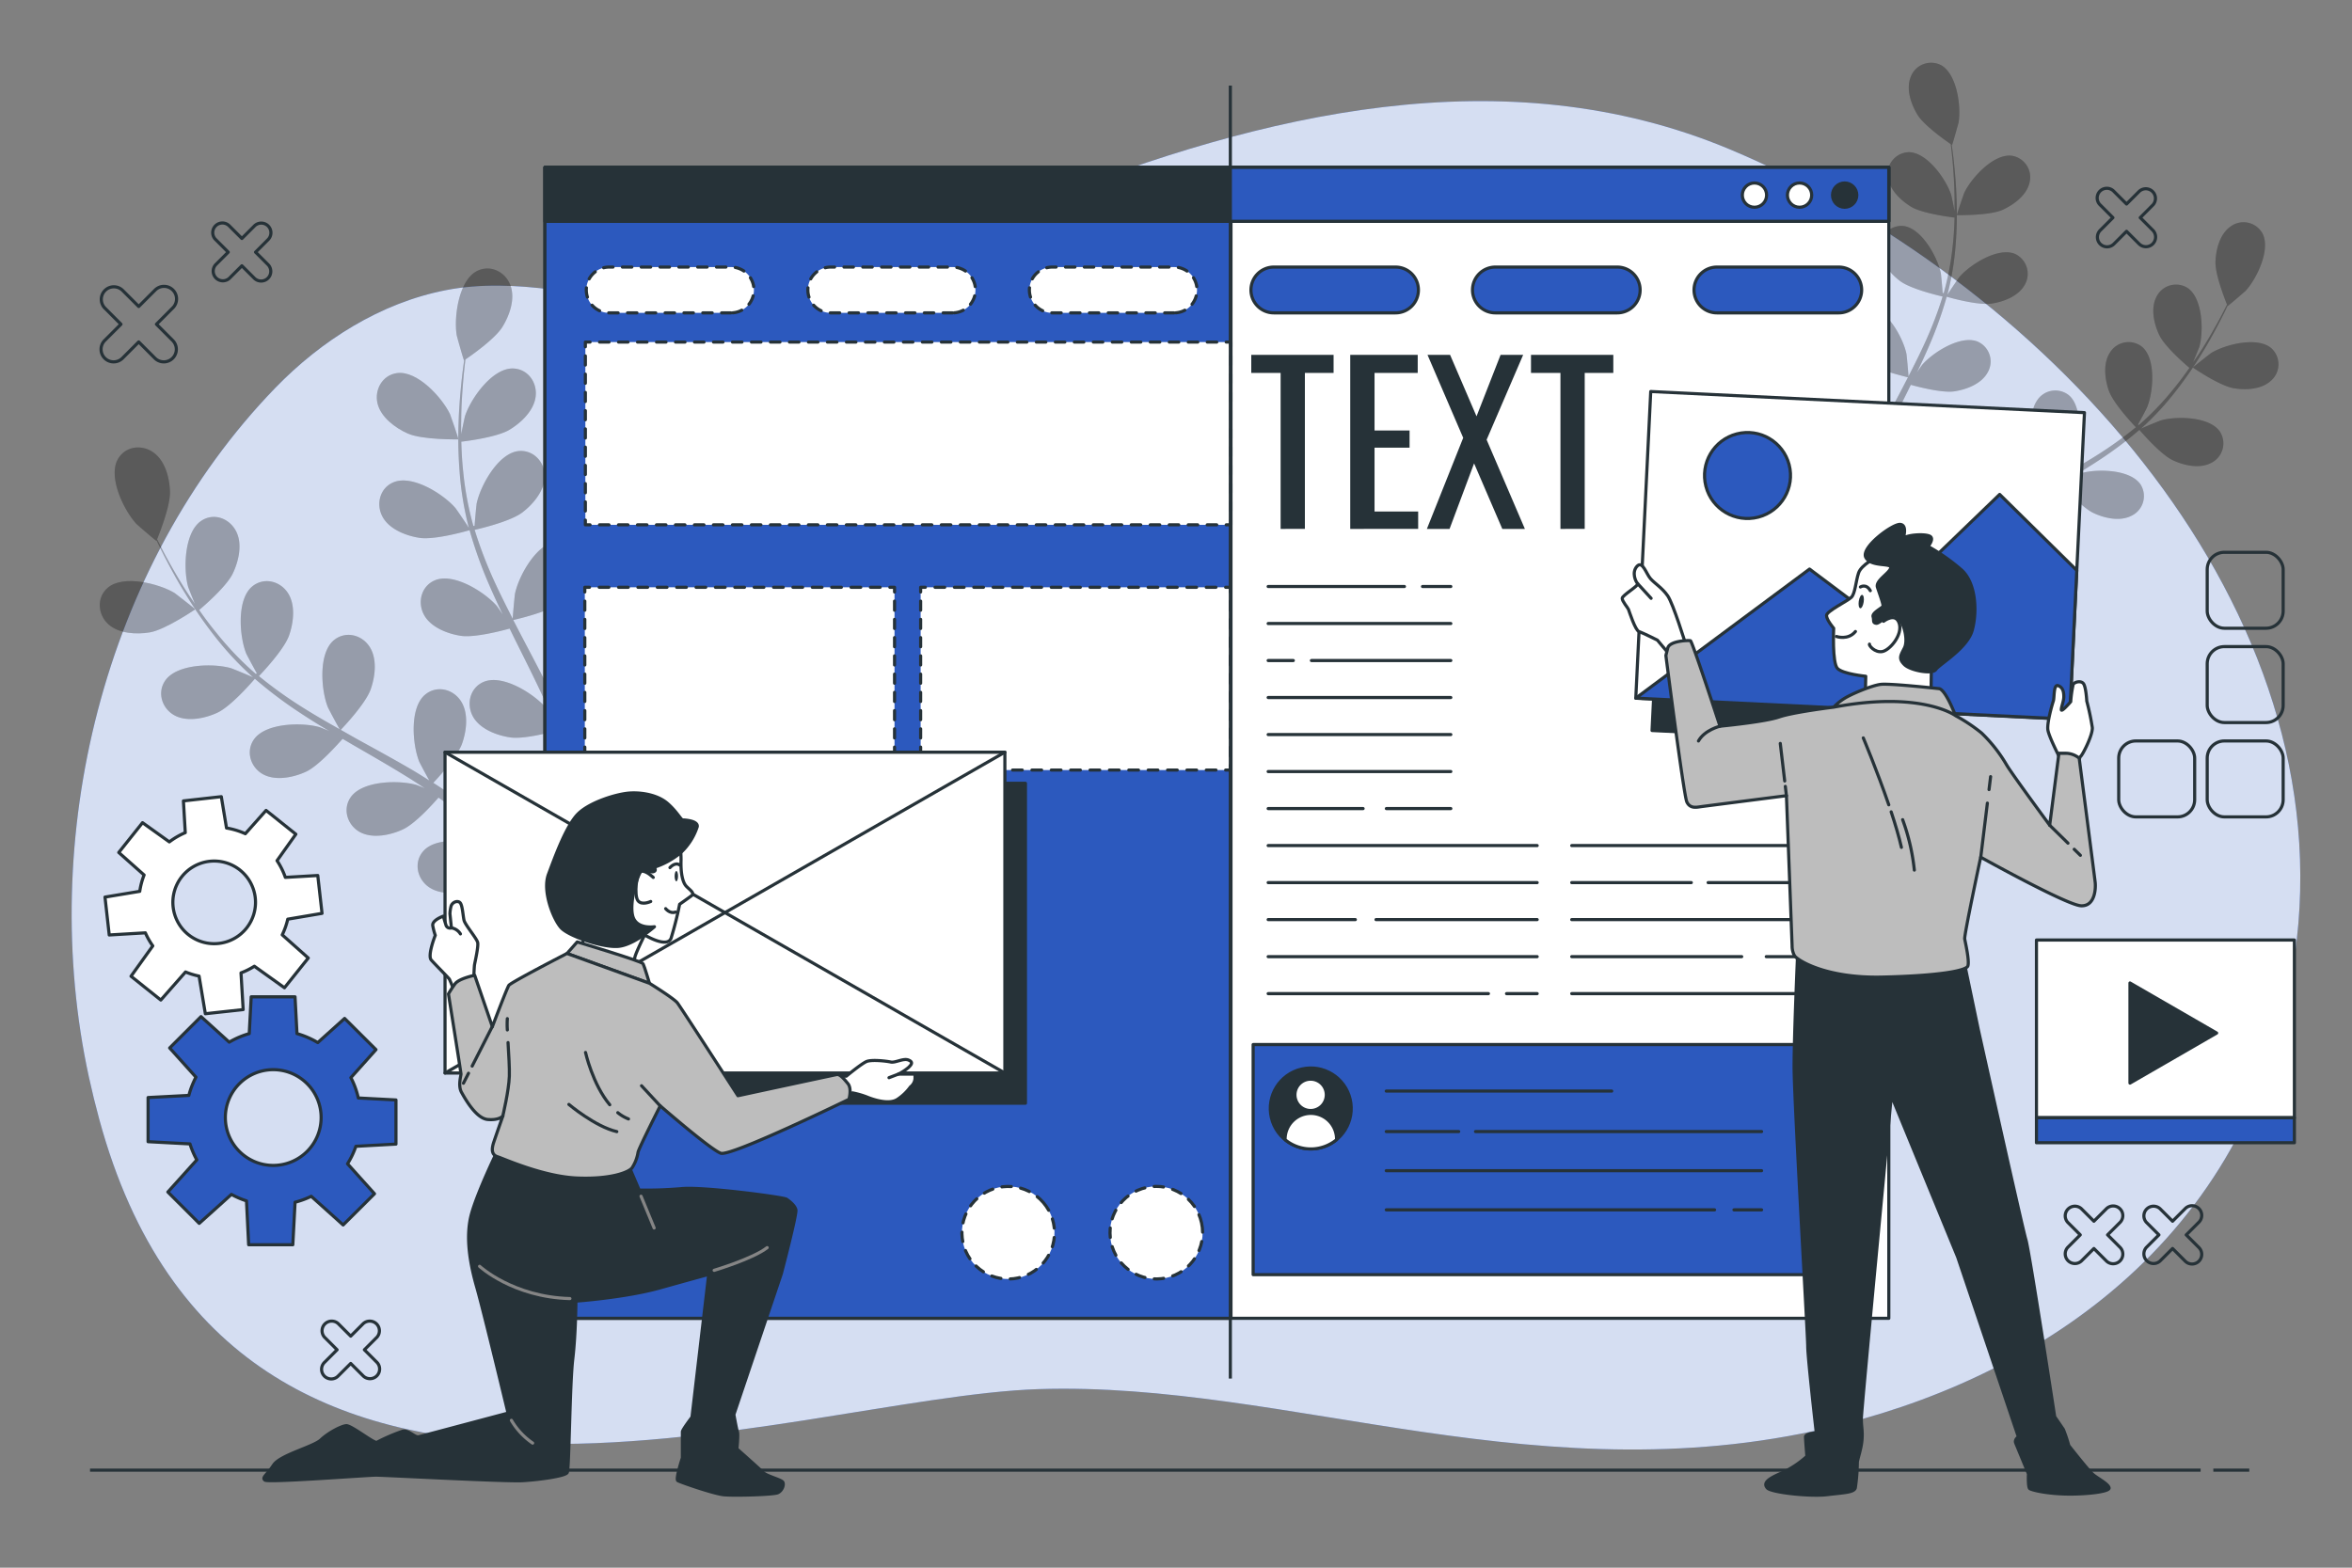 <svg xmlns="http://www.w3.org/2000/svg" viewBox="0 0 750 500"><rect x="0" y="0" width="750" height="500" fill="#808080" stroke="none"/><g id="freepik--background-simple--inject-2"><path d="M732.38,299.81C745.07,189,649.36,88.62,551.53,47.6c-71.85-30.12-149.6-11.19-218.82,16.34-23,9.16-45.58,20.09-69.17,27.79C246,97.45,228.31,100,209.93,97.61c-22.1-2.84-45.37-9.41-67.67-5.08-21,4.07-39.89,16.14-54.46,31.17-55.2,57-75.91,144.06-59.46,219.77q1.48,6.78,3.3,13.47c43,158.44,219.6,88.7,299.53,86.11s161.62,35.31,256.49,11.2C654.57,437.24,721.93,391.1,732.38,299.81Z" style="fill:#2C59BE"></path><path d="M732.38,299.81C745.07,189,649.36,88.62,551.53,47.6c-71.85-30.12-149.6-11.19-218.82,16.34-23,9.16-45.58,20.09-69.17,27.79C246,97.45,228.31,100,209.93,97.61c-22.1-2.84-45.37-9.41-67.67-5.08-21,4.07-39.89,16.14-54.46,31.17-55.2,57-75.91,144.06-59.46,219.77q1.48,6.78,3.3,13.47c43,158.44,219.6,88.7,299.53,86.11s161.62,35.31,256.49,11.2C654.57,437.24,721.93,391.1,732.38,299.81Z" style="fill:#fff;opacity:0.8"></path></g><g id="freepik--Floor--inject-2"><line x1="705.78" y1="468.89" x2="717.24" y2="468.89" style="fill:none;stroke:#263238;stroke-miterlimit:10"></line><line x1="28.71" y1="468.89" x2="701.73" y2="468.89" style="fill:none;stroke:#263238;stroke-miterlimit:10"></line></g><g id="freepik--Plants--inject-2"><g style="opacity:0.3"><path d="M146.18,140.13c.12,0-2.44-7.52-2.66-8-2.49-5.27-10.42-14-16.9-13.14-4.67.62-7.28,5.28-6.24,9.67s5.65,7.84,9.64,9.6C134.7,140.35,146.17,140.13,146.18,140.13Z"></path><path d="M47.79,201.69c5-.86,14.49-7.37,14.5-7.37s-6.18-4.93-6.61-5.19c-5-3-16.42-5.92-21.36-1.64-3.55,3.09-3.16,8.42.13,11.51S43.49,202.42,47.79,201.69Z"></path><path d="M69.33,227.3c4.46-2.08,11.39-10.18,11.94-10.82a137.13,137.13,0,0,0,14.62,11c3,2,6,3.83,9.09,5.67-1.53-.63-2.9-1.18-3.1-1.24-5.62-1.59-17.4-1.37-21,4.06-2.61,3.92-.83,9,3.17,11.07s9.62.91,13.57-.93,10-8.66,11.63-10.47l3.56,2.09c5.72,3.3,11.44,6.58,16.95,10,1.94,1.19,3.81,2.43,5.69,3.67-1.36-.56-2.51-1-2.7-1.07-5.61-1.59-17.4-1.37-21,4.06-2.62,3.92-.83,9,3.16,11.07s9.62.91,13.57-.93,9.47-8,11.35-10.15c1.88,1.33,3.77,2.66,5.53,4,1.19,1,2.39,1.81,3.53,2.84l3.4,3c2.09,2,4.26,4,6.26,5.95,1.39,1.36,2.7,2.69,4,4-1.92-1.21-5.73-3.5-6.07-3.65-5.31-2.43-17-4-21.4.83-3.18,3.48-2.18,8.72,1.45,11.42s9.37,2.36,13.56,1.14c4.6-1.35,12.39-8,13.36-8.83,2.18,2.2,4.27,4.36,6.22,6.44,5.34,5.68,9.79,10.75,13.25,14.81l3.27-2.81c-3.58-4-8.2-9.06-13.73-14.69-2.2-2.24-4.6-4.6-7.08-7a85.06,85.06,0,0,0,5.17-8.41c4.78,1.19,14.27,0,15.5-.13.6,3,1.15,6,1.63,8.8,1.18,6.85,2,12.9,2.66,17.88l3.82-3.27c-.69-4.46-1.56-9.61-2.68-15.31-.59-3.08-1.29-6.37-2-9.74,1.17-.46,10.7-4.27,14-7.73,3-3.13,6-8,5.3-12.53s-4.88-7.79-9.43-6.59c-6.33,1.66-10.37,12.73-10.69,18.55,0,.35.19,4.1.36,6.47-.31-1.38-.6-2.72-.94-4.13-.65-2.79-1.38-5.56-2.16-8.55l-1.29-4.32c-.4-1.46-1-2.94-1.51-4.43-1.24-3.42-2.66-6.82-4.17-10.22,2.45-.58,11.11-2.75,14.59-5.41s7.15-7,7.14-11.58-3.65-8.44-8.33-8c-6.5.68-12.17,11-13.37,16.73-.08.35-.48,4.55-.65,6.86-.92-2-1.83-4.08-2.83-6.11-2.89-5.86-6-11.7-9.06-17.54-.94-1.79-1.85-3.58-2.78-5.37.88-.2,11.23-2.56,15.13-5.53,3.46-2.64,7.15-7,7.13-11.58s-3.64-8.44-8.32-8c-6.5.68-12.18,11-13.38,16.72-.09.43-.66,6.47-.73,8-2-3.94-4-7.9-5.82-11.87a136.41,136.41,0,0,1-6.32-16.5c.41-.09,11.22-2.5,15.21-5.55,3.47-2.64,7.15-7,7.14-11.58s-3.65-8.44-8.33-8c-6.5.68-12.17,11-13.37,16.72-.08.38-.52,5-.67,7.17l-.38,0a99.93,99.93,0,0,1-3.26-17.46c-.35-3.25-.51-6.37-.59-9.42,2.06-.24,11.46-1.46,15.36-3.8,3.74-2.25,7.87-6.14,8.36-10.73s-2.69-8.79-7.4-8.82c-6.54,0-13.31,9.61-15.13,15.16-.1.3-.77,3.48-1.22,5.8,0-1.37-.06-2.79,0-4.11,0-4.94.36-9.46.68-13.47.2-2.27.43-4.33.66-6.25,1.9-1.29,9.48-6.6,11.82-10.41s4.15-9.08,2.48-13.37-6.45-6.56-10.64-4.41c-5.81,3-7.38,14.66-6.44,20.42.08.5,2.25,8.14,2.35,8.07L148,115c-.26,1.84-.52,3.82-.76,6-.41,4-.84,8.53-1,13.5a136.82,136.82,0,0,0,.32,16,101.35,101.35,0,0,0,2.91,17.7l.06.2c-1-1.62-4-6-4.3-6.36-3.8-4.43-13.75-10.75-19.78-8.21-4.34,1.82-5.63,7-3.46,11s7.52,6.07,11.83,6.72c4.86.72,15.11-2.21,15.92-2.45a137.5,137.5,0,0,0,6.15,17.21c1.4,3.26,2.91,6.51,4.46,9.74-.93-1.37-1.77-2.59-1.9-2.75-3.81-4.42-13.76-10.74-19.78-8.21-4.34,1.83-5.63,7-3.47,11s7.52,6.07,11.83,6.71,13.17-1.67,15.48-2.32c.61,1.24,1.21,2.48,1.82,3.71,2.94,5.91,5.91,11.8,8.64,17.66,1,2.07,1.83,4.14,2.71,6.21-.82-1.22-1.53-2.24-1.65-2.38-3.81-4.43-13.76-10.74-19.78-8.21-4.34,1.82-5.63,7-3.47,11s7.53,6.06,11.84,6.71,12.3-1.45,15.06-2.21c.84,2.15,1.68,4.29,2.39,6.41.46,1.46,1,2.83,1.38,4.32s.8,2.91,1.19,4.35c.66,2.79,1.36,5.67,1.94,8.42.41,1.9.77,3.72,1.14,5.56-.93-2.07-2.85-6.08-3-6.4a30,30,0,0,0-11.38-10,8.61,8.61,0,0,0-1-1.37c-3.05-3.34-8.37-3.81-11.51-.3-4.35,4.87-1.62,16.34,1.33,21.38.17.29,2.42,3.31,3.87,5.18-1-1-2-1.93-3.06-2.92-2.09-2-4.23-3.88-6.52-5.94l-3.47-2.89c-1.13-1-2.46-1.89-3.7-2.86-2.92-2.17-6-4.22-9.11-6.23,1.72-1.83,7.74-8.42,9.19-12.55s2.12-9.76-.44-13.6-7.7-5-11.33-2c-5.05,4.16-4.08,15.91-1.93,21.33.13.34,2.11,4.06,3.24,6.08-1.89-1.19-3.77-2.39-5.73-3.53-5.63-3.29-11.44-6.45-17.22-9.63l-5.29-3c.62-.65,7.95-8.32,9.57-13,1.43-4.11,2.12-9.75-.44-13.59s-7.7-5-11.33-2c-5,4.16-4.08,15.9-1.93,21.33.16.41,3,5.76,3.81,7.08-3.87-2.17-7.71-4.37-11.4-6.69a136.41,136.41,0,0,1-14.38-10.27c.29-.3,8-8.28,9.63-13,1.43-4.11,2.12-9.75-.44-13.59s-7.7-5-11.33-2c-5,4.16-4.08,15.9-1.93,21.33.14.36,2.32,4.43,3.4,6.35l-.29.24A99.28,99.28,0,0,1,69.2,202.08c-2.08-2.52-3.94-5-5.69-7.53,1.59-1.34,8.76-7.54,10.72-11.64,1.88-3.94,3.18-9.47,1-13.57s-7.09-5.84-11-3.26c-5.47,3.57-5.8,15.35-4.26,21,.08.31,1.28,3.33,2.18,5.51-.77-1.13-1.59-2.29-2.31-3.4-2.7-4.13-4.92-8.09-6.86-11.61-1.09-2-2-3.84-2.9-5.57.87-2.13,4.26-10.74,4.12-15.2s-1.55-9.87-5.32-12.53-9-1.91-11.3,2.19c-3.21,5.69,1.93,16.3,5.89,20.59.35.37,6.37,5.55,6.41,5.44l.06-.13c.79,1.68,1.67,3.47,2.66,5.41,1.87,3.57,4,7.58,6.64,11.79a136.18,136.18,0,0,0,9.11,13.19A100.64,100.64,0,0,0,80.56,215.9l.16.13c-1.74-.78-6.7-2.82-7.1-2.93-5.61-1.6-17.4-1.38-21,4.06-2.62,3.92-.83,9,3.16,11.07S65.38,229.14,69.33,227.3Z"></path><path d="M47.79,201.69c5-.86,14.49-7.37,14.5-7.37s-6.18-4.93-6.61-5.19c-5-3-16.42-5.92-21.36-1.64-3.55,3.09-3.16,8.42.13,11.51S43.49,202.42,47.79,201.69Z" style="opacity:0.3"></path><path d="M146.18,140.13c.12,0-2.44-7.52-2.66-8-2.49-5.27-10.42-14-16.9-13.14-4.67.62-7.28,5.28-6.24,9.67s5.65,7.84,9.64,9.6C134.7,140.35,146.17,140.13,146.18,140.13Z" style="opacity:0.3"></path><path d="M69.33,227.3c4.46-2.08,11.39-10.18,11.94-10.82a137.13,137.13,0,0,0,14.62,11c3,2,6,3.83,9.09,5.67-1.53-.63-2.9-1.18-3.1-1.24-5.62-1.59-17.4-1.37-21,4.06-2.61,3.92-.83,9,3.17,11.07s9.62.91,13.57-.93,10-8.66,11.63-10.47l3.56,2.09c5.72,3.3,11.44,6.58,16.95,10,1.94,1.19,3.81,2.43,5.69,3.67-1.36-.56-2.51-1-2.7-1.07-5.61-1.59-17.4-1.37-21,4.06-2.62,3.92-.83,9,3.16,11.07s9.62.91,13.57-.93,9.47-8,11.35-10.15c1.88,1.33,3.77,2.66,5.53,4,1.19,1,2.39,1.81,3.53,2.84l3.4,3c2.09,2,4.26,4,6.26,5.95,1.39,1.36,2.7,2.69,4,4-1.92-1.21-5.73-3.5-6.07-3.65-5.31-2.43-17-4-21.4.83-3.18,3.48-2.18,8.72,1.45,11.42s9.37,2.36,13.56,1.14c4.6-1.35,12.39-8,13.36-8.83,2.18,2.2,4.27,4.36,6.22,6.44,5.34,5.68,9.79,10.75,13.25,14.81l3.27-2.81c-3.58-4-8.2-9.06-13.73-14.69-2.2-2.24-4.6-4.6-7.08-7a85.06,85.06,0,0,0,5.17-8.41c4.78,1.19,14.27,0,15.5-.13.6,3,1.15,6,1.63,8.8,1.18,6.85,2,12.9,2.66,17.88l3.82-3.27c-.69-4.46-1.56-9.61-2.68-15.31-.59-3.08-1.29-6.37-2-9.74,1.17-.46,10.7-4.27,14-7.73,3-3.13,6-8,5.3-12.53s-4.88-7.79-9.43-6.59c-6.33,1.66-10.37,12.73-10.69,18.55,0,.35.19,4.1.36,6.47-.31-1.38-.6-2.72-.94-4.13-.65-2.79-1.38-5.56-2.16-8.55l-1.29-4.32c-.4-1.46-1-2.94-1.51-4.43-1.24-3.42-2.66-6.82-4.17-10.22,2.45-.58,11.11-2.75,14.59-5.41s7.15-7,7.14-11.58-3.65-8.44-8.33-8c-6.5.68-12.17,11-13.37,16.73-.08.35-.48,4.55-.65,6.86-.92-2-1.83-4.08-2.83-6.11-2.89-5.86-6-11.7-9.06-17.54-.94-1.79-1.85-3.58-2.78-5.37.88-.2,11.23-2.56,15.13-5.53,3.46-2.64,7.15-7,7.13-11.58s-3.64-8.44-8.32-8c-6.5.68-12.18,11-13.38,16.72-.09.43-.66,6.47-.73,8-2-3.94-4-7.9-5.82-11.87a136.41,136.41,0,0,1-6.32-16.5c.41-.09,11.22-2.5,15.21-5.55,3.47-2.64,7.15-7,7.14-11.58s-3.65-8.44-8.33-8c-6.5.68-12.17,11-13.37,16.72-.08.38-.52,5-.67,7.17l-.38,0a99.93,99.93,0,0,1-3.26-17.46c-.35-3.25-.51-6.37-.59-9.42,2.06-.24,11.46-1.46,15.36-3.8,3.74-2.25,7.87-6.14,8.36-10.73s-2.69-8.79-7.4-8.82c-6.54,0-13.31,9.61-15.13,15.16-.1.3-.77,3.48-1.22,5.8,0-1.37-.06-2.79,0-4.11,0-4.94.36-9.46.68-13.47.2-2.27.43-4.33.66-6.25,1.9-1.29,9.48-6.6,11.82-10.41s4.15-9.08,2.48-13.37-6.45-6.56-10.64-4.41c-5.81,3-7.38,14.66-6.44,20.42.08.5,2.25,8.14,2.35,8.07L148,115c-.26,1.84-.52,3.82-.76,6-.41,4-.84,8.53-1,13.5a136.82,136.82,0,0,0,.32,16,101.35,101.35,0,0,0,2.91,17.7l.06.2c-1-1.62-4-6-4.3-6.36-3.8-4.43-13.75-10.75-19.78-8.21-4.34,1.82-5.63,7-3.46,11s7.52,6.07,11.83,6.72c4.86.72,15.11-2.21,15.92-2.45a137.5,137.5,0,0,0,6.15,17.21c1.4,3.26,2.91,6.51,4.46,9.74-.93-1.37-1.77-2.59-1.9-2.75-3.81-4.42-13.76-10.74-19.78-8.21-4.34,1.83-5.63,7-3.47,11s7.52,6.07,11.83,6.71,13.17-1.67,15.48-2.32c.61,1.24,1.21,2.48,1.82,3.71,2.94,5.91,5.91,11.8,8.64,17.66,1,2.07,1.83,4.14,2.71,6.21-.82-1.22-1.53-2.24-1.65-2.38-3.81-4.43-13.76-10.74-19.78-8.21-4.34,1.82-5.63,7-3.47,11s7.53,6.06,11.84,6.71,12.3-1.45,15.06-2.21c.84,2.15,1.68,4.29,2.39,6.41.46,1.46,1,2.83,1.38,4.32s.8,2.91,1.19,4.35c.66,2.79,1.36,5.67,1.94,8.42.41,1.9.77,3.72,1.14,5.56-.93-2.07-2.85-6.08-3-6.4a30,30,0,0,0-11.38-10,8.61,8.61,0,0,0-1-1.37c-3.05-3.34-8.37-3.81-11.51-.3-4.35,4.87-1.62,16.34,1.33,21.38.17.29,2.42,3.31,3.87,5.18-1-1-2-1.93-3.06-2.92-2.09-2-4.23-3.88-6.52-5.94l-3.47-2.89c-1.13-1-2.46-1.89-3.7-2.86-2.92-2.17-6-4.22-9.11-6.23,1.72-1.83,7.74-8.42,9.19-12.55s2.12-9.76-.44-13.6-7.7-5-11.33-2c-5.05,4.16-4.08,15.91-1.93,21.33.13.34,2.11,4.06,3.24,6.08-1.89-1.19-3.77-2.39-5.73-3.53-5.63-3.29-11.44-6.45-17.22-9.63l-5.29-3c.62-.65,7.95-8.32,9.57-13,1.43-4.11,2.12-9.75-.44-13.59s-7.7-5-11.33-2c-5,4.16-4.08,15.9-1.93,21.33.16.41,3,5.76,3.81,7.08-3.87-2.17-7.71-4.37-11.4-6.69a136.41,136.41,0,0,1-14.38-10.27c.29-.3,8-8.28,9.63-13,1.43-4.11,2.12-9.75-.44-13.59s-7.7-5-11.33-2c-5,4.16-4.08,15.9-1.93,21.33.14.36,2.32,4.43,3.4,6.35l-.29.24A99.28,99.28,0,0,1,69.2,202.08c-2.08-2.52-3.94-5-5.69-7.53,1.59-1.34,8.76-7.54,10.72-11.64,1.88-3.94,3.18-9.47,1-13.57s-7.09-5.84-11-3.26c-5.47,3.57-5.8,15.35-4.26,21,.08.31,1.28,3.33,2.18,5.51-.77-1.13-1.59-2.29-2.31-3.4-2.7-4.13-4.92-8.09-6.86-11.61-1.09-2-2-3.84-2.9-5.57.87-2.13,4.26-10.74,4.12-15.2s-1.55-9.87-5.32-12.53-9-1.91-11.3,2.19c-3.21,5.69,1.93,16.3,5.89,20.59.35.37,6.37,5.55,6.41,5.44l.06-.13c.79,1.68,1.67,3.47,2.66,5.41,1.87,3.57,4,7.58,6.64,11.79a136.18,136.18,0,0,0,9.11,13.19A100.64,100.64,0,0,0,80.56,215.9l.16.13c-1.74-.78-6.7-2.82-7.1-2.93-5.61-1.6-17.4-1.38-21,4.06-2.62,3.92-.83,9,3.16,11.07S65.38,229.14,69.33,227.3Z" style="opacity:0.3"></path></g><g style="opacity:0.3"><path d="M624,68.61c-.1,0,2.19-6.74,2.38-7.15,2.25-4.72,9.35-12.54,15.16-11.78a6.93,6.93,0,0,1,5.6,8.67c-.95,4-5.07,7-8.64,8.61C634.31,68.81,624,68.61,624,68.61Z"></path><path d="M712.23,123.81c-4.52-.77-13-6.61-13-6.61s5.54-4.42,5.93-4.65c4.47-2.71,14.72-5.31,19.14-1.47a6.93,6.93,0,0,1-.12,10.32C721.17,124.23,716.08,124.47,712.23,123.81Z"></path><path d="M721.36,74.28a6.93,6.93,0,0,0-10.13-2c-3.38,2.38-4.63,7.32-4.76,11.23s2.9,11.72,3.68,13.63c-.77,1.55-1.62,3.2-2.59,5-1.74,3.15-3.73,6.7-6.16,10.41-.64,1-1.37,2-2.07,3,.81-2,1.89-4.66,2-4.94,1.38-5,1.09-15.61-3.82-18.81a6.93,6.93,0,0,0-9.89,2.93c-1.9,3.67-.74,8.63.94,12.16,1.76,3.68,8.19,9.24,9.61,10.44-1.57,2.23-3.23,4.49-5.1,6.75A89.33,89.33,0,0,1,682,135.6l-.26-.21c1-1.72,2.92-5.37,3-5.69,1.93-4.87,2.79-15.4-1.73-19.12a6.93,6.93,0,0,0-10.16,1.82c-2.29,3.44-1.68,8.5-.39,12.19,1.48,4.25,8.37,11.41,8.63,11.68a122.7,122.7,0,0,1-12.89,9.21c-3.31,2.08-6.76,4.05-10.23,6,.71-1.19,3.28-6,3.42-6.35,1.93-4.87,2.8-15.4-1.73-19.12a6.92,6.92,0,0,0-10.15,1.82c-2.3,3.44-1.68,8.5-.4,12.19,1.45,4.15,8,11,8.58,11.62-1.58.88-3.15,1.77-4.74,2.64-5.19,2.85-10.39,5.68-15.45,8.64-1.75,1-3.43,2.1-5.13,3.16,1-1.81,2.79-5.14,2.91-5.45,1.92-4.86,2.79-15.4-1.73-19.12a6.93,6.93,0,0,0-10.16,1.83c-2.29,3.44-1.68,8.5-.39,12.19s6.69,9.61,8.23,11.25c-2.81,1.8-5.55,3.64-8.17,5.59-1.11.86-2.3,1.67-3.32,2.56l-3.1,2.6c-2.06,1.84-4,3.55-5.85,5.32-.95.89-1.83,1.75-2.74,2.62,1.3-1.68,3.31-4.39,3.47-4.65,2.64-4.52,5.09-14.8,1.18-19.17a6.93,6.93,0,0,0-10.31.27,7.88,7.88,0,0,0-.92,1.23,26.87,26.87,0,0,0-10.21,9c-.18.28-1.89,3.88-2.73,5.73.33-1.64.65-3.28,1-5,.52-2.46,1.14-5.05,1.74-7.55.35-1.29.71-2.59,1.07-3.9s.82-2.57,1.23-3.87c.64-1.9,1.4-3.82,2.15-5.75,2.47.68,9.76,2.54,13.5,2s8.63-2.39,10.61-6a6.93,6.93,0,0,0-3.11-9.84c-5.4-2.27-14.32,3.39-17.73,7.36-.11.13-.74,1-1.48,2.13.79-1.85,1.57-3.71,2.43-5.56,2.45-5.26,5.11-10.54,7.74-15.84.55-1.1,1.09-2.21,1.63-3.32,2.08.58,10,2.66,13.88,2.08s8.63-2.39,10.61-6a6.93,6.93,0,0,0-3.11-9.84c-5.4-2.27-14.32,3.39-17.73,7.36-.12.14-.88,1.24-1.71,2.46,1.4-2.9,2.75-5.81,4-8.73a121.83,121.83,0,0,0,5.51-15.43c.73.22,9.92,2.84,14.28,2.19,3.87-.57,8.63-2.38,10.61-6a7,7,0,0,0-3.11-9.85c-5.4-2.27-14.32,3.4-17.73,7.37-.24.28-2.94,4.25-3.86,5.7l.06-.18a91.25,91.25,0,0,0,2.61-15.87,123.6,123.6,0,0,0,.29-14.37c-.12-4.44-.51-8.5-.87-12.1-.22-1.94-.45-3.71-.69-5.36l.11.07c.09.06,2-6.79,2.1-7.24.84-5.16-.56-15.64-5.78-18.31a6.93,6.93,0,0,0-9.53,3.95c-1.51,3.86.18,8.67,2.22,12s8.89,8.17,10.59,9.33c.21,1.72.42,3.56.6,5.6.29,3.59.58,7.65.61,12.08,0,1.18,0,2.45,0,3.68-.4-2.08-1-4.93-1.09-5.2-1.63-5-7.71-13.62-13.57-13.59A6.94,6.94,0,0,0,602,56.37c.44,4.11,4.15,7.6,7.5,9.62s11.92,3.19,13.77,3.41c-.08,2.73-.22,5.53-.53,8.44a89.91,89.91,0,0,1-2.93,15.65l-.33,0c-.14-2-.53-6.09-.6-6.42-1.08-5.13-6.17-14.39-12-15a6.94,6.94,0,0,0-7.46,7.13c0,4.13,3.29,8,6.4,10.38,3.58,2.73,13.27,4.9,13.64,5a122.16,122.16,0,0,1-5.67,14.79c-1.62,3.56-3.4,7.11-5.22,10.65-.06-1.39-.57-6.8-.65-7.19-1.08-5.12-6.17-14.38-12-15a6.94,6.94,0,0,0-7.47,7.12c0,4.14,3.29,8,6.4,10.39,3.49,2.66,12.77,4.78,13.56,5-.83,1.6-1.65,3.21-2.5,4.82-2.75,5.23-5.53,10.47-8.11,15.72-.9,1.82-1.71,3.65-2.54,5.47-.16-2.07-.52-5.83-.58-6.15-1.08-5.12-6.17-14.38-12-15a6.94,6.94,0,0,0-7.47,7.12c0,4.14,3.29,8,6.4,10.39s10.88,4.33,13.08,4.84c-1.35,3.05-2.63,6.11-3.74,9.17-.45,1.33-1,2.66-1.35,4l-1.16,3.88c-.7,2.67-1.35,5.16-1.94,7.66-.3,1.27-.56,2.47-.84,3.7.15-2.12.34-5.49.33-5.79-.29-5.23-3.92-15.16-9.59-16.64a6.92,6.92,0,0,0-8.45,5.91c-.64,4.09,2,8.42,4.75,11.23,3,3.1,11.53,6.52,12.58,6.93-.67,3-1.29,6-1.83,8.74-1,5.11-1.78,9.72-2.4,13.71h3.81c.52-3.84,1.17-8.23,2-13.08.43-2.52.92-5.17,1.46-7.89,1.09.14,9.61,1.18,13.89.11a75.19,75.19,0,0,0,4.64,7.54c-2.23,2.15-4.38,4.27-6.35,6.28-2.45,2.49-4.7,4.86-6.74,7h5c1.35-1.48,2.77-3,4.28-4.63,1.75-1.86,3.62-3.8,5.58-5.78.86.75,7.85,6.71,12,7.92,3.75,1.09,8.83,1.45,12.15-1A6.94,6.94,0,0,0,634,186.2c-4-4.33-14.42-2.92-19.18-.74-.31.14-3.72,2.19-5.44,3.27,1.18-1.19,2.35-2.37,3.6-3.59,1.79-1.77,3.74-3.58,5.61-5.34l3-2.66c1-.93,2.1-1.69,3.16-2.55,1.58-1.23,3.27-2.42,5-3.61,1.69,1.93,6.74,7.5,10.17,9.1s8.52,2.77,12.17.83a6.93,6.93,0,0,0,2.84-9.92c-3.25-4.87-13.82-5.07-18.85-3.64-.17.05-1.2.46-2.42,1,1.68-1.11,3.36-2.23,5.1-3.3,4.94-3,10.07-6,15.2-8.94l3.19-1.87c1.41,1.63,6.84,7.71,10.43,9.39s8.51,2.77,12.17.83a6.94,6.94,0,0,0,2.84-9.92c-3.26-4.87-13.82-5.07-18.86-3.64-.18,0-1.41.54-2.78,1.11,2.76-1.65,5.49-3.33,8.15-5.08a121.4,121.4,0,0,0,13.11-9.83c.49.58,6.71,7.85,10.7,9.71,3.54,1.65,8.52,2.77,12.17.83a6.94,6.94,0,0,0,2.84-9.92c-3.25-4.88-13.82-5.07-18.85-3.64-.36.1-4.8,1.92-6.37,2.63l.15-.12a90.7,90.7,0,0,0,10.93-11.8A125.21,125.21,0,0,0,702,112.93c2.35-3.78,4.27-7.38,5.94-10.58.9-1.73,1.68-3.34,2.4-4.85a.66.66,0,0,0,0,.11c0,.1,5.44-4.54,5.75-4.87C719.63,88.9,724.24,79.39,721.36,74.28Z"></path><path d="M712.23,123.81c-4.52-.77-13-6.61-13-6.61s5.54-4.42,5.93-4.65c4.47-2.71,14.72-5.31,19.14-1.47a6.93,6.93,0,0,1-.12,10.32C721.17,124.23,716.08,124.47,712.23,123.81Z" style="opacity:0.3"></path><path d="M624,68.61c-.1,0,2.19-6.74,2.38-7.15,2.25-4.72,9.35-12.54,15.16-11.78a6.93,6.93,0,0,1,5.6,8.67c-.95,4-5.07,7-8.64,8.61C634.31,68.81,624,68.61,624,68.61Z" style="opacity:0.3"></path><path d="M721.36,74.28a6.93,6.93,0,0,0-10.13-2c-3.38,2.38-4.63,7.32-4.76,11.23s2.9,11.72,3.68,13.63c-.77,1.55-1.62,3.2-2.59,5-1.74,3.15-3.73,6.7-6.16,10.41-.64,1-1.37,2-2.07,3,.81-2,1.89-4.66,2-4.94,1.38-5,1.09-15.61-3.82-18.81a6.93,6.93,0,0,0-9.89,2.93c-1.9,3.67-.74,8.63.94,12.16,1.76,3.68,8.19,9.24,9.61,10.44-1.57,2.23-3.23,4.49-5.1,6.75A89.33,89.33,0,0,1,682,135.6l-.26-.21c1-1.72,2.92-5.37,3-5.69,1.93-4.87,2.79-15.4-1.73-19.12a6.93,6.93,0,0,0-10.16,1.82c-2.29,3.44-1.68,8.5-.39,12.19,1.48,4.25,8.37,11.41,8.63,11.68a122.7,122.7,0,0,1-12.89,9.21c-3.31,2.08-6.76,4.05-10.23,6,.71-1.19,3.28-6,3.42-6.35,1.93-4.87,2.8-15.4-1.73-19.12a6.92,6.92,0,0,0-10.15,1.82c-2.3,3.44-1.68,8.5-.4,12.19,1.45,4.15,8,11,8.58,11.62-1.58.88-3.15,1.77-4.74,2.64-5.19,2.85-10.39,5.68-15.45,8.64-1.75,1-3.43,2.1-5.13,3.16,1-1.81,2.79-5.14,2.91-5.45,1.92-4.86,2.79-15.4-1.73-19.12a6.93,6.93,0,0,0-10.16,1.83c-2.29,3.44-1.68,8.5-.39,12.19s6.69,9.61,8.23,11.25c-2.81,1.8-5.55,3.64-8.17,5.59-1.11.86-2.3,1.67-3.32,2.56l-3.1,2.6c-2.06,1.84-4,3.55-5.85,5.32-.95.89-1.83,1.75-2.74,2.62,1.3-1.68,3.31-4.39,3.47-4.65,2.64-4.52,5.09-14.8,1.18-19.17a6.93,6.93,0,0,0-10.31.27,7.88,7.88,0,0,0-.92,1.23,26.87,26.87,0,0,0-10.21,9c-.18.28-1.89,3.88-2.73,5.73.33-1.64.65-3.28,1-5,.52-2.46,1.14-5.05,1.74-7.55.35-1.29.71-2.59,1.07-3.9s.82-2.57,1.23-3.87c.64-1.9,1.4-3.82,2.15-5.75,2.47.68,9.76,2.54,13.5,2s8.63-2.39,10.61-6a6.93,6.93,0,0,0-3.11-9.84c-5.4-2.27-14.32,3.39-17.73,7.36-.11.13-.74,1-1.48,2.13.79-1.85,1.57-3.71,2.43-5.56,2.45-5.26,5.11-10.54,7.74-15.84.55-1.1,1.09-2.21,1.63-3.32,2.08.58,10,2.66,13.88,2.08s8.63-2.39,10.61-6a6.93,6.93,0,0,0-3.11-9.84c-5.4-2.27-14.32,3.39-17.73,7.36-.12.14-.88,1.24-1.71,2.46,1.4-2.9,2.75-5.81,4-8.73a121.83,121.83,0,0,0,5.51-15.43c.73.22,9.92,2.84,14.28,2.19,3.87-.57,8.63-2.38,10.61-6a7,7,0,0,0-3.11-9.85c-5.4-2.27-14.32,3.4-17.73,7.37-.24.28-2.94,4.25-3.86,5.7l.06-.18a91.25,91.25,0,0,0,2.61-15.87,123.6,123.6,0,0,0,.29-14.37c-.12-4.44-.51-8.5-.87-12.1-.22-1.94-.45-3.71-.69-5.36l.11.07c.09.06,2-6.79,2.1-7.24.84-5.16-.56-15.64-5.78-18.31a6.93,6.93,0,0,0-9.53,3.95c-1.51,3.86.18,8.67,2.22,12s8.89,8.17,10.59,9.33c.21,1.72.42,3.56.6,5.6.29,3.59.58,7.65.61,12.08,0,1.18,0,2.45,0,3.68-.4-2.08-1-4.93-1.09-5.2-1.63-5-7.71-13.62-13.57-13.59A6.94,6.94,0,0,0,602,56.37c.44,4.11,4.15,7.6,7.5,9.62s11.92,3.19,13.77,3.41c-.08,2.73-.22,5.53-.53,8.44a89.91,89.91,0,0,1-2.93,15.65l-.33,0c-.14-2-.53-6.09-.6-6.42-1.08-5.13-6.17-14.39-12-15a6.94,6.94,0,0,0-7.46,7.13c0,4.13,3.29,8,6.4,10.38,3.58,2.73,13.27,4.9,13.64,5a122.16,122.16,0,0,1-5.67,14.79c-1.62,3.56-3.4,7.11-5.22,10.65-.06-1.39-.57-6.8-.65-7.19-1.08-5.12-6.17-14.38-12-15a6.94,6.94,0,0,0-7.47,7.12c0,4.14,3.29,8,6.4,10.39,3.49,2.66,12.77,4.78,13.56,5-.83,1.6-1.65,3.21-2.5,4.82-2.75,5.23-5.53,10.47-8.11,15.72-.9,1.82-1.71,3.65-2.54,5.47-.16-2.07-.52-5.83-.58-6.15-1.08-5.12-6.17-14.38-12-15a6.94,6.94,0,0,0-7.47,7.12c0,4.14,3.29,8,6.4,10.39s10.88,4.33,13.08,4.84c-1.35,3.05-2.63,6.11-3.74,9.17-.45,1.33-1,2.66-1.35,4l-1.16,3.88c-.7,2.67-1.35,5.16-1.94,7.66-.3,1.27-.56,2.47-.84,3.7.15-2.12.34-5.49.33-5.79-.29-5.23-3.92-15.16-9.59-16.64a6.92,6.92,0,0,0-8.45,5.91c-.64,4.09,2,8.42,4.75,11.23,3,3.1,11.53,6.52,12.58,6.93-.67,3-1.29,6-1.83,8.74-1,5.11-1.78,9.72-2.4,13.71h3.81c.52-3.84,1.17-8.23,2-13.08.43-2.52.92-5.17,1.46-7.89,1.09.14,9.61,1.18,13.89.11a75.19,75.19,0,0,0,4.64,7.54c-2.23,2.15-4.38,4.27-6.35,6.28-2.45,2.49-4.7,4.86-6.74,7h5c1.35-1.48,2.77-3,4.28-4.63,1.75-1.86,3.62-3.8,5.58-5.78.86.75,7.85,6.71,12,7.92,3.75,1.09,8.83,1.45,12.15-1A6.94,6.94,0,0,0,634,186.2c-4-4.33-14.42-2.92-19.18-.74-.31.14-3.72,2.19-5.44,3.27,1.18-1.19,2.35-2.37,3.6-3.59,1.79-1.77,3.74-3.58,5.61-5.34l3-2.66c1-.93,2.1-1.69,3.16-2.55,1.58-1.23,3.27-2.42,5-3.61,1.69,1.93,6.74,7.5,10.17,9.1s8.52,2.77,12.17.83a6.93,6.93,0,0,0,2.84-9.92c-3.25-4.87-13.82-5.07-18.85-3.64-.17.05-1.2.46-2.42,1,1.68-1.11,3.36-2.23,5.1-3.3,4.94-3,10.07-6,15.2-8.94l3.19-1.87c1.41,1.63,6.84,7.71,10.43,9.39s8.51,2.77,12.17.83a6.94,6.94,0,0,0,2.84-9.92c-3.26-4.87-13.82-5.07-18.86-3.64-.18,0-1.41.54-2.78,1.11,2.76-1.65,5.49-3.33,8.15-5.08a121.4,121.4,0,0,0,13.11-9.83c.49.58,6.71,7.85,10.7,9.71,3.54,1.65,8.52,2.77,12.17.83a6.94,6.94,0,0,0,2.84-9.92c-3.25-4.88-13.82-5.07-18.85-3.64-.36.1-4.8,1.92-6.37,2.63l.15-.12a90.7,90.7,0,0,0,10.93-11.8A125.21,125.21,0,0,0,702,112.93c2.35-3.78,4.27-7.38,5.94-10.58.9-1.73,1.68-3.34,2.4-4.85a.66.66,0,0,0,0,.11c0,.1,5.44-4.54,5.75-4.87C719.63,88.9,724.24,79.39,721.36,74.28Z" style="opacity:0.3"></path></g></g><g id="freepik--Gears--inject-2"><path d="M126.26,364.9V350.82l-12-.63a27.3,27.3,0,0,0-2.37-6.48l8-8.94-10-9.95-8.56,7.71a27.77,27.77,0,0,0-6.63-2.87l-.62-11.73H80.1l-.62,11.73a27.4,27.4,0,0,0-6.38,2.73l-9-8.15-10,10,8.38,9.31a27.88,27.88,0,0,0-2.26,5.82l-13,.68v14.08l13.36.71a27.67,27.67,0,0,0,2.18,5.09l-9.23,10.25,10,10,10.27-9.24a26.94,26.94,0,0,0,4.8,2.07L79.29,397H93.37l.72-13.56a27.92,27.92,0,0,0,5.16-1.89l10.17,9.14,10-9.95-8.6-9.56a27.28,27.28,0,0,0,2.67-5.58Zm-39.12,6.8a15.27,15.27,0,1,1,15.26-15.26A15.26,15.26,0,0,1,87.14,371.7Z" style="fill:#2C59BE;stroke:#263238;stroke-linecap:round;stroke-linejoin:round"></path><path d="M102.69,291.31l-1.36-12.08-10.34.6a23.68,23.68,0,0,0-2.65-5.33l6-8.44-9.5-7.59-6.61,7.44a23.8,23.8,0,0,0-6-1.82l-1.66-10-12.08,1.35.59,10.13A23.83,23.83,0,0,0,54,268.51l-8.55-6.12-7.58,9.5,8.08,7.18a24.26,24.26,0,0,0-1.39,5.21l-11.08,1.84,1.35,12.08,11.53-.68a23.27,23.27,0,0,0,2.36,4.16l-6.94,9.68,9.5,7.59L59.16,310a24.27,24.27,0,0,0,4.32,1.32l2,12L77.54,322l-.69-11.71a23.83,23.83,0,0,0,4.26-2.12l9.6,6.87,7.59-9.49L90,298.16a23.7,23.7,0,0,0,1.76-5ZM69.77,300.9A13.18,13.18,0,1,1,81.4,286.33,13.19,13.19,0,0,1,69.77,300.9Z" style="fill:#fff;stroke:#263238;stroke-linecap:round;stroke-linejoin:round"></path></g><g id="freepik--Graphics--inject-2"><rect x="703.83" y="236.32" width="24.22" height="24.22" rx="5.47" style="fill:none;stroke:#263238;stroke-linecap:round;stroke-linejoin:round"></rect><rect x="703.83" y="206.23" width="24.22" height="24.22" rx="5.47" style="fill:none;stroke:#263238;stroke-linecap:round;stroke-linejoin:round"></rect><rect x="703.83" y="176.15" width="24.22" height="24.22" rx="5.47" style="fill:none;stroke:#263238;stroke-linecap:round;stroke-linejoin:round"></rect><rect x="675.61" y="236.32" width="24.22" height="24.22" rx="5.47" style="fill:none;stroke:#263238;stroke-linecap:round;stroke-linejoin:round"></rect><path d="M49.89,103.41l5.17-5.18a4,4,0,1,0-5.66-5.65l-5.17,5.17-5.17-5.17a4,4,0,0,0-5.66,5.65l5.17,5.18-5.17,5.17a4,4,0,0,0,5.66,5.66l5.17-5.18,5.17,5.18a4,4,0,1,0,5.66-5.66Z" style="fill:none;stroke:#263238;stroke-linecap:round;stroke-linejoin:round"></path><path d="M81.49,80.42l4-4a3.08,3.08,0,0,0-4.36-4.36l-4,4-4-4a3.08,3.08,0,1,0-4.35,4.36l4,4-4,4a3.08,3.08,0,0,0,4.35,4.35l4-4,4,4a3.08,3.08,0,0,0,4.36-4.35Z" style="fill:none;stroke:#263238;stroke-linecap:round;stroke-linejoin:round"></path><path d="M116.19,430.5l4-4a3.08,3.08,0,0,0-4.35-4.35l-4,4-4-4a3.08,3.08,0,0,0-4.35,4.35l4,4-4,4a3.08,3.08,0,1,0,4.35,4.36l4-4,4,4a3.08,3.08,0,0,0,4.35-4.36Z" style="fill:none;stroke:#263238;stroke-linecap:round;stroke-linejoin:round"></path><path d="M672.06,393.85l4-4a3.08,3.08,0,0,0-4.36-4.35l-4,4-4-4a3.08,3.08,0,0,0-4.35,4.35l4,4-4,4a3.08,3.08,0,0,0,4.35,4.35l4-4,4,4a3.08,3.08,0,0,0,4.36-4.35Z" style="fill:none;stroke:#263238;stroke-linecap:round;stroke-linejoin:round"></path><path d="M697.14,393.85l4-4a3.08,3.08,0,1,0-4.36-4.35l-4,4-4-4a3.08,3.08,0,0,0-4.35,4.35l4,4-4,4a3.08,3.08,0,0,0,4.35,4.35l4-4,4,4a3.08,3.08,0,1,0,4.36-4.35Z" style="fill:none;stroke:#263238;stroke-linecap:round;stroke-linejoin:round"></path><path d="M682.47,69.42l4-4a3.08,3.08,0,0,0-4.36-4.35l-4,4-4-4a3.08,3.08,0,1,0-4.35,4.35l4,4-4,4a3.08,3.08,0,1,0,4.35,4.36l4-4,4,4a3.08,3.08,0,0,0,4.36-4.36Z" style="fill:none;stroke:#263238;stroke-linecap:round;stroke-linejoin:round"></path></g><g id="freepik--Window--inject-2"><rect x="173.77" y="53.38" width="428.53" height="367.08" style="fill:#fff;stroke:#263238;stroke-linecap:round;stroke-linejoin:round"></rect><rect x="173.77" y="53.38" width="218.76" height="367.08" style="fill:#2C59BE;stroke:#263238;stroke-linecap:round;stroke-linejoin:round"></rect><rect x="399.6" y="333.15" width="184.22" height="73.38" style="fill:#2C59BE;stroke:#263238;stroke-linecap:round;stroke-linejoin:round"></rect><circle cx="417.96" cy="353.55" r="12.9" transform="translate(-69.72 104.85) rotate(-13.21)" style="fill:#263238;stroke:#263238;stroke-linecap:round;stroke-linejoin:round"></circle><path d="M422.93,349.19a5,5,0,1,0-5,5A5,5,0,0,0,422.93,349.19Z" style="fill:#fff;stroke:#263238;stroke-linecap:round;stroke-linejoin:round"></path><path d="M418,355.1a8.22,8.22,0,0,0-8.21,8.22c0,.06,0,.12,0,.18a12.89,12.89,0,0,0,16.41,0c0-.06,0-.12,0-.18A8.22,8.22,0,0,0,418,355.1Z" style="fill:#fff;stroke:#263238;stroke-linecap:round;stroke-linejoin:round"></path><line x1="442.05" y1="347.99" x2="513.94" y2="347.99" style="fill:none;stroke:#263238;stroke-linecap:round;stroke-linejoin:round"></line><line x1="470.51" y1="360.9" x2="561.73" y2="360.9" style="fill:none;stroke:#263238;stroke-linecap:round;stroke-linejoin:round"></line><line x1="442.05" y1="360.9" x2="465.15" y2="360.9" style="fill:none;stroke:#263238;stroke-linecap:round;stroke-linejoin:round"></line><line x1="442.05" y1="373.38" x2="561.73" y2="373.38" style="fill:none;stroke:#263238;stroke-linecap:round;stroke-linejoin:round"></line><line x1="552.92" y1="385.87" x2="561.73" y2="385.87" style="fill:none;stroke:#263238;stroke-linecap:round;stroke-linejoin:round"></line><line x1="442.05" y1="385.87" x2="546.74" y2="385.87" style="fill:none;stroke:#263238;stroke-linecap:round;stroke-linejoin:round"></line><rect x="186.48" y="187.31" width="98.76" height="58.29" style="fill:#fff"></rect><polyline points="285.25 244.1 285.25 245.6 283.75 245.6" style="fill:none;stroke:#263238;stroke-linecap:round;stroke-linejoin:round"></polyline><line x1="280.66" y1="245.6" x2="189.53" y2="245.6" style="fill:none;stroke:#263238;stroke-linecap:round;stroke-linejoin:round;stroke-dasharray:3.089,3.089"></line><polyline points="187.98 245.6 186.48 245.6 186.48 244.1" style="fill:none;stroke:#263238;stroke-linecap:round;stroke-linejoin:round"></polyline><line x1="186.48" y1="241.19" x2="186.48" y2="190.26" style="fill:none;stroke:#263238;stroke-linecap:round;stroke-linejoin:round;stroke-dasharray:2.91,2.91"></line><polyline points="186.48 188.81 186.48 187.31 187.98 187.31" style="fill:none;stroke:#263238;stroke-linecap:round;stroke-linejoin:round"></polyline><line x1="191.07" y1="187.31" x2="282.2" y2="187.31" style="fill:none;stroke:#263238;stroke-linecap:round;stroke-linejoin:round;stroke-dasharray:3.089,3.089"></line><polyline points="283.75 187.31 285.25 187.31 285.25 188.81" style="fill:none;stroke:#263238;stroke-linecap:round;stroke-linejoin:round"></polyline><line x1="285.25" y1="191.72" x2="285.25" y2="242.64" style="fill:none;stroke:#263238;stroke-linecap:round;stroke-linejoin:round;stroke-dasharray:2.91,2.91"></line><rect x="293.57" y="187.31" width="98.76" height="58.29" style="fill:#fff"></rect><polyline points="392.33 244.1 392.33 245.6 390.83 245.6" style="fill:none;stroke:#263238;stroke-linecap:round;stroke-linejoin:round"></polyline><line x1="387.75" y1="245.6" x2="296.62" y2="245.6" style="fill:none;stroke:#263238;stroke-linecap:round;stroke-linejoin:round;stroke-dasharray:3.089,3.089"></line><polyline points="295.07 245.6 293.57 245.6 293.57 244.1" style="fill:none;stroke:#263238;stroke-linecap:round;stroke-linejoin:round"></polyline><line x1="293.57" y1="241.19" x2="293.57" y2="190.26" style="fill:none;stroke:#263238;stroke-linecap:round;stroke-linejoin:round;stroke-dasharray:2.91,2.91"></line><polyline points="293.57 188.81 293.57 187.31 295.07 187.31" style="fill:none;stroke:#263238;stroke-linecap:round;stroke-linejoin:round"></polyline><line x1="298.16" y1="187.31" x2="389.29" y2="187.31" style="fill:none;stroke:#263238;stroke-linecap:round;stroke-linejoin:round;stroke-dasharray:3.089,3.089"></line><polyline points="390.83 187.31 392.33 187.31 392.33 188.81" style="fill:none;stroke:#263238;stroke-linecap:round;stroke-linejoin:round"></polyline><line x1="392.33" y1="191.72" x2="392.33" y2="242.64" style="fill:none;stroke:#263238;stroke-linecap:round;stroke-linejoin:round;stroke-dasharray:2.91,2.91"></line><rect x="173.77" y="53.38" width="428.53" height="17.21" style="fill:#263238;stroke:#263238;stroke-linecap:round;stroke-linejoin:round"></rect><rect x="392.14" y="53.38" width="210.15" height="17.21" style="fill:#2C59BE;stroke:#263238;stroke-linecap:round;stroke-linejoin:round"></rect><circle cx="559.46" cy="62.23" r="3.87" style="fill:#fff;stroke:#263238;stroke-linecap:round;stroke-linejoin:round"></circle><circle cx="573.84" cy="62.23" r="3.87" style="fill:#fff;stroke:#263238;stroke-linecap:round;stroke-linejoin:round"></circle><circle cx="588.22" cy="62.23" r="3.87" style="fill:#263238;stroke:#263238;stroke-linecap:round;stroke-linejoin:round"></circle><rect x="186.66" y="109.1" width="205.85" height="58.29" style="fill:#fff"></rect><polyline points="392.51 165.89 392.51 167.39 391.01 167.39" style="fill:none;stroke:#263238;stroke-linecap:round;stroke-linejoin:round"></polyline><line x1="387.98" y1="167.39" x2="189.67" y2="167.39" style="fill:none;stroke:#263238;stroke-linecap:round;stroke-linejoin:round;stroke-dasharray:3.028,3.028"></line><polyline points="188.16 167.39 186.66 167.39 186.66 165.89" style="fill:none;stroke:#263238;stroke-linecap:round;stroke-linejoin:round"></polyline><line x1="186.66" y1="162.98" x2="186.66" y2="112.05" style="fill:none;stroke:#263238;stroke-linecap:round;stroke-linejoin:round;stroke-dasharray:2.91,2.91"></line><polyline points="186.66 110.6 186.66 109.1 188.16 109.1" style="fill:none;stroke:#263238;stroke-linecap:round;stroke-linejoin:round"></polyline><line x1="191.18" y1="109.1" x2="389.5" y2="109.1" style="fill:none;stroke:#263238;stroke-linecap:round;stroke-linejoin:round;stroke-dasharray:3.028,3.028"></line><polyline points="391.01 109.1 392.51 109.1 392.51 110.6" style="fill:none;stroke:#263238;stroke-linecap:round;stroke-linejoin:round"></polyline><line x1="392.51" y1="113.51" x2="392.51" y2="164.43" style="fill:none;stroke:#263238;stroke-linecap:round;stroke-linejoin:round;stroke-dasharray:2.91,2.91"></line><circle cx="368.72" cy="393.16" r="14.76" transform="translate(-75.18 87.41) rotate(-12.28)" style="fill:#fff;stroke:#263238;stroke-linecap:round;stroke-linejoin:round;stroke-dasharray:3"></circle><circle cx="321.5" cy="393.16" r="14.76" transform="translate(-178.56 304.4) rotate(-40.66)" style="fill:#fff;stroke:#263238;stroke-linecap:round;stroke-linejoin:round;stroke-dasharray:3"></circle><path d="M233.1,99.79H194.27a7.3,7.3,0,0,1-7.31-7.3h0a7.31,7.31,0,0,1,7.31-7.31H233.1a7.31,7.31,0,0,1,7.31,7.31h0A7.3,7.3,0,0,1,233.1,99.79Z" style="fill:#fff;stroke:#263238;stroke-linecap:round;stroke-linejoin:round;stroke-dasharray:3"></path><path d="M303.75,99.79H264.92a7.3,7.3,0,0,1-7.31-7.3h0a7.31,7.31,0,0,1,7.31-7.31h38.83a7.3,7.3,0,0,1,7.3,7.31h0A7.3,7.3,0,0,1,303.75,99.79Z" style="fill:#fff;stroke:#263238;stroke-linecap:round;stroke-linejoin:round;stroke-dasharray:3"></path><path d="M374.39,99.79H335.56a7.31,7.31,0,0,1-7.31-7.3h0a7.31,7.31,0,0,1,7.31-7.31h38.83a7.31,7.31,0,0,1,7.31,7.31h0A7.3,7.3,0,0,1,374.39,99.79Z" style="fill:#fff;stroke:#263238;stroke-linecap:round;stroke-linejoin:round;stroke-dasharray:3"></path><path d="M445,99.79H406.21a7.3,7.3,0,0,1-7.31-7.3h0a7.31,7.31,0,0,1,7.31-7.31H445a7.3,7.3,0,0,1,7.3,7.31h0A7.3,7.3,0,0,1,445,99.79Z" style="fill:#2C59BE;stroke:#263238;stroke-linecap:round;stroke-linejoin:round"></path><path d="M515.68,99.79H476.85a7.3,7.3,0,0,1-7.3-7.3h0a7.3,7.3,0,0,1,7.3-7.31h38.83A7.31,7.31,0,0,1,523,92.49h0A7.3,7.3,0,0,1,515.68,99.79Z" style="fill:#2C59BE;stroke:#263238;stroke-linecap:round;stroke-linejoin:round"></path><path d="M586.33,99.79H547.5a7.3,7.3,0,0,1-7.31-7.3h0a7.31,7.31,0,0,1,7.31-7.31h38.83a7.31,7.31,0,0,1,7.31,7.31h0A7.31,7.31,0,0,1,586.33,99.79Z" style="fill:#2C59BE;stroke:#263238;stroke-linecap:round;stroke-linejoin:round"></path><line x1="392.33" y1="27.3" x2="392.33" y2="439.68" style="fill:none;stroke:#263238;stroke-miterlimit:10"></line><line x1="453.61" y1="187.06" x2="462.63" y2="187.06" style="fill:none;stroke:#263238;stroke-linecap:round;stroke-linejoin:round"></line><line x1="404.39" y1="187.06" x2="447.84" y2="187.06" style="fill:none;stroke:#263238;stroke-linecap:round;stroke-linejoin:round"></line><line x1="404.39" y1="198.87" x2="462.63" y2="198.87" style="fill:none;stroke:#263238;stroke-linecap:round;stroke-linejoin:round"></line><line x1="418.18" y1="210.67" x2="462.63" y2="210.67" style="fill:none;stroke:#263238;stroke-linecap:round;stroke-linejoin:round"></line><line x1="404.39" y1="210.67" x2="412.41" y2="210.67" style="fill:none;stroke:#263238;stroke-linecap:round;stroke-linejoin:round"></line><line x1="404.39" y1="222.47" x2="462.63" y2="222.47" style="fill:none;stroke:#263238;stroke-linecap:round;stroke-linejoin:round"></line><line x1="404.39" y1="234.28" x2="462.63" y2="234.28" style="fill:none;stroke:#263238;stroke-linecap:round;stroke-linejoin:round"></line><line x1="404.39" y1="246.08" x2="462.63" y2="246.08" style="fill:none;stroke:#263238;stroke-linecap:round;stroke-linejoin:round"></line><line x1="442.08" y1="257.89" x2="462.63" y2="257.89" style="fill:none;stroke:#263238;stroke-linecap:round;stroke-linejoin:round"></line><line x1="404.39" y1="257.89" x2="434.66" y2="257.89" style="fill:none;stroke:#263238;stroke-linecap:round;stroke-linejoin:round"></line><line x1="404.39" y1="269.69" x2="490.17" y2="269.69" style="fill:none;stroke:#263238;stroke-linecap:round;stroke-linejoin:round"></line><line x1="404.39" y1="281.5" x2="490.17" y2="281.5" style="fill:none;stroke:#263238;stroke-linecap:round;stroke-linejoin:round"></line><line x1="438.78" y1="293.3" x2="490.17" y2="293.3" style="fill:none;stroke:#263238;stroke-linecap:round;stroke-linejoin:round"></line><line x1="404.39" y1="293.3" x2="432.19" y2="293.3" style="fill:none;stroke:#263238;stroke-linecap:round;stroke-linejoin:round"></line><line x1="404.39" y1="305.11" x2="490.17" y2="305.11" style="fill:none;stroke:#263238;stroke-linecap:round;stroke-linejoin:round"></line><line x1="480.4" y1="316.91" x2="490.17" y2="316.91" style="fill:none;stroke:#263238;stroke-linecap:round;stroke-linejoin:round"></line><line x1="404.39" y1="316.91" x2="474.63" y2="316.91" style="fill:none;stroke:#263238;stroke-linecap:round;stroke-linejoin:round"></line><line x1="501.19" y1="269.69" x2="586.97" y2="269.69" style="fill:none;stroke:#263238;stroke-linecap:round;stroke-linejoin:round"></line><line x1="544.68" y1="281.5" x2="586.97" y2="281.5" style="fill:none;stroke:#263238;stroke-linecap:round;stroke-linejoin:round"></line><line x1="501.19" y1="281.5" x2="539.32" y2="281.5" style="fill:none;stroke:#263238;stroke-linecap:round;stroke-linejoin:round"></line><line x1="501.19" y1="293.3" x2="586.97" y2="293.3" style="fill:none;stroke:#263238;stroke-linecap:round;stroke-linejoin:round"></line><line x1="563.22" y1="305.11" x2="586.97" y2="305.11" style="fill:none;stroke:#263238;stroke-linecap:round;stroke-linejoin:round"></line><line x1="501.19" y1="305.11" x2="555.39" y2="305.11" style="fill:none;stroke:#263238;stroke-linecap:round;stroke-linejoin:round"></line><line x1="501.19" y1="316.91" x2="586.97" y2="316.91" style="fill:none;stroke:#263238;stroke-linecap:round;stroke-linejoin:round"></line><path d="M408.36,168.69V118.94H399v-5.76h26.25v5.76H416.1v49.75Z" style="fill:#263238"></path><path d="M430.56,168.69V113.18h21.52v5.76H438.31v18.37h11.17v5.48H438.31v20.35h13.91v5.55Z" style="fill:#263238"></path><path d="M455,168.69l11.58-29.05-11.38-26.46h7.2l8.43,19.6,7.67-19.6h7.2l-11.65,27.07,12.2,28.44h-7.2l-9-20.9-7.82,20.9Z" style="fill:#263238"></path><path d="M497.59,168.69V118.94H488.2v-5.76h26.25v5.76h-9.12v49.75Z" style="fill:#263238"></path></g><g id="freepik--Video--inject-2"><rect x="649.38" y="299.81" width="82.25" height="56.68" style="fill:#fff;stroke:#263238;stroke-linecap:round;stroke-linejoin:round"></rect><rect x="649.38" y="356.5" width="82.25" height="7.97" style="fill:#2C59BE;stroke:#263238;stroke-linecap:round;stroke-linejoin:round"></rect><polygon points="706.84 329.48 679.2 313.51 679.2 345.44 706.84 329.48" style="fill:#263238;stroke:#263238;stroke-linecap:round;stroke-linejoin:round"></polygon></g><g id="freepik--character-2--inject-2"><polygon points="602.29 138.61 531.56 135.17 526.8 232.99 602.29 236.67 602.29 138.61" style="fill:#263238;stroke:#263238;stroke-linecap:round;stroke-linejoin:round"></polygon><rect x="523.93" y="128.14" width="138.47" height="97.94" transform="translate(9.31 -28.62) rotate(2.79)" style="fill:#fff;stroke:#263238;stroke-linecap:round;stroke-linejoin:round"></rect><polygon points="662.24 181.92 637.65 157.69 597.23 196.67 577.02 181.5 521.63 222.66 659.93 229.39 662.24 181.92" style="fill:#2C59BE;stroke:#263238;stroke-linecap:round;stroke-linejoin:round"></polygon><circle cx="557.25" cy="151.68" r="13.71" transform="translate(-20.24 144.94) rotate(-14.56)" style="fill:#2C59BE;stroke:#263238;stroke-linecap:round;stroke-linejoin:round"></circle><path d="M598.28,177.82s-4.75,2.29-5.63,4.93-1.06,6.52-2.29,7.75-7.93,4.41-7.93,5.81,2.29,4.06,2.29,4.06-.53,11.09,1.23,12.85,9,2.47,9,2.47l-.18,7.75s4.23-.18,11.27,0,9.69.53,9.69.53l.18-14.8s8.63-5.11,9-13.21-6-15.5-12.86-18.32S598.28,177.82,598.28,177.82Z" style="fill:#fff;stroke:#263238;stroke-linecap:round;stroke-linejoin:round"></path><path d="M606.91,171.65s1.41-4.22-1-4.4-12.69,7.4-10.92,10.57,8.45,1.58,7.92,3.35-4.93,4.05-4.23,6.16,1.94,5.46,1.77,6-3.53,2.11-3.17,3.35-.18,1.93,1,2.11,4.41-4.05,6.7-2.11,3.52,7.57,2.29,10-1.94,3.34,0,5.28,9,3.17,10,1.59,10-6.7,11.62-12.51,1.23-15-3.35-19.2a61.73,61.73,0,0,0-10.74-7.57s2.29-2.65.35-3.35S608.32,170.6,606.91,171.65Z" style="fill:#263238;stroke:#263238;stroke-linecap:round;stroke-linejoin:round"></path><path d="M600.62,198.15s3.83-3,5,.66-3,8.57-5.4,9-4.35-2-4.09-2.37" style="fill:none;stroke:#263238;stroke-linecap:round;stroke-linejoin:round"></path><path d="M593.24,187.21s1.85-1.19,3.16,1.18" style="fill:none;stroke:#263238;stroke-linecap:round;stroke-linejoin:round"></path><path d="M594.29,192c-.18,1.19-.68,2.1-1.11,2s-.64-1.08-.46-2.27.68-2.1,1.11-2S594.47,190.82,594.29,192Z" style="fill:#263238"></path><path d="M585.6,203s3.69,1.31,6.06-1.59" style="fill:none;stroke:#263238;stroke-linecap:round;stroke-linejoin:round"></path><path d="M618.48,219.66s-15.88-1.77-18.83-1.38-9.41,3.14-11.57,4.51a16.51,16.51,0,0,0-3.33,2.75s17.06-1.37,23.14-.59a159.82,159.82,0,0,1,15.69,3.34S620.64,220.44,618.48,219.66Z" style="fill:#bdbdbd;stroke:#263238;stroke-linecap:round;stroke-linejoin:round"></path><path d="M658.1,244.17S653.2,235,653,232.6s1.37-7.85,1.76-9,0-5.49,1.57-4.9,1.77,2.15,1.77,3.53-.79,3.13-.79,4.11,3-2.55,3-2.55a36.85,36.85,0,0,1,.78-5.49c.39-.78,2.55-1.37,3.33-.19s1,5.49,1,5.49a82.61,82.61,0,0,1,1.77,8.43c.2,2.35-3.14,8.83-3.73,9.22s-.78,4.51-.78,4.51Z" style="fill:#fff;stroke:#263238;stroke-linecap:round;stroke-linejoin:round"></path><path d="M537.48,205.34s-3.92-12.75-5.68-15.3-4.12-3.92-5.5-5.49-2.54-5.88-4.31-3.92-.39,4.9.2,5.49-4.91,3.73-4.91,4.71,1.77,2.94,2,3.53,2.16,6.66,3.34,7.06,5.88,2.74,5.88,2.74l4.12,4.91Z" style="fill:#fff;stroke:#263238;stroke-linecap:round;stroke-linejoin:round"></path><line x1="522.19" y1="186.12" x2="526.5" y2="190.83" style="fill:none;stroke:#263238;stroke-linecap:round;stroke-linejoin:round"></line><path d="M573.26,303.39s-1.16,26.19-1.16,36.9,4.35,85.48,4.35,89.12S579.18,457,579.18,457s-3.43.21-3.43,1.28.43,6.21.43,6.21a31.86,31.86,0,0,1-8.14,5.36c-4.5,1.93-5.79,3.21-4.5,4.71s13.92,2.79,19.07,2.15,8.56-.65,9-2.15a58.7,58.7,0,0,0,.65-8.14c0-.85,1.28-4.28,1.5-7.28s-.22-3.86-.22-6.64,9.57-103.08,9.57-103.08l21.16,51.5,19.35,57.36s-1.29.86-.86,1.93,4.07,9.85,4.07,9.85-.21,4.29.43,4.72,4.71,1.5,10.93,1.71,14.56-.64,14.35-1.93-3.64-3-5.14-4.28-7.71-9.21-7.71-9.21a47.38,47.38,0,0,0-1.72-5.14c-.43-.65-2.78-4.07-2.78-4.07s-8.11-53-9.18-56.45-15.2-67.11-15.2-67.11l-4.62-22.13Z" style="fill:#263238;stroke:#263238;stroke-linecap:round;stroke-linejoin:round"></path><path d="M584.75,225.54s-12.94,1.57-17.46,3.14-18.82,2.94-18.82,2.94-8.83-27.07-9.42-27.26-6.67,0-7.25,2.35l-.59,2.36s5.69,44.51,6.67,46.67,2.94,1.77,4.31,1.57,27.46-3.53,27.46-3.53l1.81,47.91a6.61,6.61,0,0,0,.74,3.08c.78,1.38,9.8,7.26,27.85,6.87s26.87-2,27.45-3.53-.78-7.46-1-8.63,5.1-26.09,5.1-26.09,27.46,15.3,32,15.5,4.71-5.69,4.51-7.46-5.1-39.61-5.1-39.61a6.83,6.83,0,0,0-4.12-1.57h-2.35l-2.94,22.94s-12-16.27-13.73-19.22a47,47,0,0,0-8-10.19,54,54,0,0,0-8.24-5.49S612.79,220.24,584.75,225.54Z" style="fill:#bdbdbd;stroke:#263238;stroke-linecap:round;stroke-linejoin:round"></path><line x1="634.26" y1="251.83" x2="634.76" y2="247.7" style="fill:none;stroke:#263238;stroke-linecap:round;stroke-linejoin:round"></line><line x1="631.62" y1="273.39" x2="633.73" y2="256.15" style="fill:none;stroke:#263238;stroke-linecap:round;stroke-linejoin:round"></line><path d="M603.05,258.93c1.33,4,2.51,8,3.27,11.33" style="fill:none;stroke:#263238;stroke-linecap:round;stroke-linejoin:round"></path><path d="M594.16,235.35s4.43,10.55,8.13,21.34" style="fill:none;stroke:#263238;stroke-linecap:round;stroke-linejoin:round"></path><path d="M606.71,261.43a66.72,66.72,0,0,1,3.73,16.08" style="fill:none;stroke:#263238;stroke-linecap:round;stroke-linejoin:round"></path><line x1="569.1" y1="249.09" x2="567.69" y2="237.11" style="fill:none;stroke:#263238;stroke-linecap:round;stroke-linejoin:round"></line><line x1="569.65" y1="253.78" x2="569.3" y2="250.81" style="fill:none;stroke:#263238;stroke-linecap:round;stroke-linejoin:round"></line><path d="M548.47,231.62s-4.91,1.18-6.87,4.71" style="fill:none;stroke:#263238;stroke-linecap:round;stroke-linejoin:round"></path><line x1="661.42" y1="270.87" x2="663.39" y2="272.8" style="fill:none;stroke:#263238;stroke-linecap:round;stroke-linejoin:round"></line><line x1="653.59" y1="263.19" x2="659.43" y2="268.92" style="fill:none;stroke:#263238;stroke-linecap:round;stroke-linejoin:round"></line></g><g id="freepik--character-1--inject-2"><rect x="173.95" y="249.83" width="153.04" height="102.03" style="fill:#263238;stroke:#263238;stroke-linecap:round;stroke-linejoin:round"></rect><rect x="141.91" y="239.91" width="178.52" height="102.32" style="fill:#fff;stroke:#263238;stroke-linecap:round;stroke-linejoin:round"></rect><line x1="141.91" y1="342.23" x2="320.43" y2="239.91" style="fill:none;stroke:#263238;stroke-linecap:round;stroke-linejoin:round"></line><line x1="141.91" y1="239.91" x2="320.43" y2="342.23" style="fill:none;stroke:#263238;stroke-linecap:round;stroke-linejoin:round"></line><path d="M215.94,265.55a30.53,30.53,0,0,1,1.23,8.72c-.14,4.36.54,6.81,1.36,8s3.27,2.45,2,3.4-3.81,2.73-3.81,2.73A109.33,109.33,0,0,1,214,299.2c-1.22,3.4-8.44-1-8.44-1s-2.86,5.73-3.14,7.22-.81,1.64-.81,1.64l-16.21-5,2-7.09s-3.68-12.26-3.27-21.38S197.28,258.74,204,259,215.94,265.55,215.94,265.55Z" style="fill:#fff;stroke:#263238;stroke-linecap:round;stroke-linejoin:round"></path><path d="M216.21,279.44c0,.91-.24,1.64-.54,1.64s-.55-.73-.55-1.64.25-1.63.55-1.63S216.21,278.54,216.21,279.44Z" style="fill:#263238"></path><path d="M213.63,276.72s1.63-1.91,3.13-.82" style="fill:none;stroke:#263238;stroke-linecap:round;stroke-linejoin:round"></path><path d="M212.26,289.8s1.37,1.77,3.14,1.09" style="fill:none;stroke:#263238;stroke-linecap:round;stroke-linejoin:round"></path><path d="M222.34,263.64A19.61,19.61,0,0,1,217,272a25.75,25.75,0,0,1-8.44,4.63s.95,1-.14,1.37-2.86-1-3.95-.14-3.82,9.67-2.73,14.17,6.95,3.54,6.95,3.54-6.54,5.86-11.58,6.27-15.67-3.27-18.12-5.86-6.13-11.72-4.08-17.17,5.72-15.66,9.53-19.34,12.26-6.27,16.35-6.54,9,.68,12,3.27,4.36,5.31,4.9,5.31S222.62,261.73,222.34,263.64Z" style="fill:#263238;stroke:#263238;stroke-linecap:round;stroke-linejoin:round"></path><path d="M208.31,279.85s-2.18-2.18-3.81-2-2.32,7.76-1.09,9.4,4.09.27,4.09.27" style="fill:none;stroke:#263238;stroke-linecap:round;stroke-linejoin:round"></path><path d="M184.06,300.42s20.57,6.13,21,6.95,2.05,6.27,2.05,6.27l-26.3-9.54Z" style="fill:#bdbdbd;stroke:#263238;stroke-linecap:round;stroke-linejoin:round"></path><path d="M269.88,343.23s4.83-4,6.44-4.67,6.27-.16,7.72.16,4-1.28,5.63-.64,1,1.45,0,2.41a16.3,16.3,0,0,1-3.22,2.1l5.33,0s0,.2,0,1.48a3.71,3.71,0,0,1-1.45,2.58,16.06,16.06,0,0,1-4.18,4c-2.74,1.77-7.88,0-9.81-.81a26.92,26.92,0,0,0-4.51-1.28l-1.93.64-2.09-5.95Z" style="fill:#fff;stroke:#263238;stroke-linecap:round;stroke-linejoin:round"></path><line x1="286.45" y1="342.59" x2="283.48" y2="343.72" style="fill:none;stroke:#263238;stroke-linecap:round;stroke-linejoin:round"></line><path d="M151,314.27s.16-5.63.32-6.59,1.29-5.79,1-7.08-4-5.63-4.35-7.08-.48-4.83-1.28-5.63-2.58-.16-2.9,1.29a11.57,11.57,0,0,0-.32,2.25l.48,4.5a1.33,1.33,0,0,1-1.77-1c-.48-1.45-.8-2.74-.8-2.74s-3.7,1.29-3.38,3.06a19.82,19.82,0,0,0,.8,3.06s-2.57,6.43-1.28,7.88,5.31,5.47,5.79,6.11a52.34,52.34,0,0,1,2.09,5.47Z" style="fill:#fff;stroke:#263238;stroke-linecap:round;stroke-linejoin:round"></path><path d="M143.92,295.93a4.18,4.18,0,0,1,2.9,1.93" style="fill:none;stroke:#263238;stroke-linecap:round;stroke-linejoin:round"></path><path d="M158.4,367.52s-6,12.39-8,19.47-.65,15.6,1.61,23.48,10,40.22,10,40.22-27.19,7.24-28.47,7.56-3.22-2.25-5.15-1.77a59.72,59.72,0,0,0-8.21,3.54c-.8.48-8.2-5.47-9.81-5.31s-5.63,2.25-8,4.5-13,4.83-15.12,8.05-3.87,4-2.74,4.82,32.66-1.6,35.39-1.6,41.51,2.09,46.81,1.77,13.52-1.45,14.16-2.58.8-28,1.77-36.19,1-18.5,1-18.5,15.76-1.13,26.7-4.19S226,406.45,226,406.45L220.66,452s-3.06,4-3.06,4.66V465s-2.25,6.75-1.45,7.24,11.42,4.18,14.64,4.5,15.77,0,17.21-.64,2.09-2.58,1.61-3.38-5.15-1.93-6.27-3.06-8.37-7.56-8.37-7.56.49-4.5.16-5.47-1.12-5.47-1.12-5.47l15.12-44.88s5-19,4.66-20.43-2.09-2.74-3-3.38-26.22-4-33.3-3.38a132.19,132.19,0,0,1-13.68.48l-3.7-8.68s-12.54,2.25-23.48.16-17.21-6.27-17.21-6.27Z" style="fill:#263238;stroke:#263238;stroke-linecap:round;stroke-linejoin:round"></path><line x1="204.41" y1="381.52" x2="208.59" y2="391.65" style="fill:none;stroke:#858585;stroke-linecap:round;stroke-linejoin:round"></line><path d="M227.73,405.16s12.39-3.7,16.9-7.24" style="fill:none;stroke:#858585;stroke-linecap:round;stroke-linejoin:round"></path><path d="M152.93,403.88s10.62,9.81,28.8,10.29" style="fill:none;stroke:#858585;stroke-linecap:round;stroke-linejoin:round"></path><path d="M163.07,453a22.76,22.76,0,0,0,6.77,7.26" style="fill:none;stroke:#858585;stroke-linecap:round;stroke-linejoin:round"></path><path d="M180.79,304.1s-17.89,9.21-18.53,10.17S157,327.46,157,327.46l-5.63-16.4s-5,1-6.27,2.73A34,34,0,0,0,143,317s4,25.09,4,25.58-1,3.7.16,5.79,4.66,8.36,8.36,8.68,4.83-1.12,4.83-1.12-1.93,5.47-2.9,8.36-.32,4.19,1.29,4.67,14.32,6.27,25.1,6.75,16.57-1.77,17.69-3.21a12.75,12.75,0,0,0,1.93-5c.32-1.45,7.08-14.8,7.08-14.8s16.09,14,19.31,15.12,40.86-17.21,40.86-17.21,1-3.38-.33-5-2.57-3.05-3.54-2.89-31.53,6.75-31.53,6.75-18.17-28.15-19.3-29.6-8.9-6.26-8.9-6.26Z" style="fill:#bdbdbd;stroke:#263238;stroke-linecap:round;stroke-linejoin:round"></path><line x1="210.52" y1="352.72" x2="204.57" y2="346.29" style="fill:none;stroke:#263238;stroke-linecap:round;stroke-linejoin:round"></line><path d="M197,354.88a12.85,12.85,0,0,0,3.41,2" style="fill:none;stroke:#263238;stroke-linecap:round;stroke-linejoin:round"></path><path d="M186.71,335.67s2.27,10.18,7.73,16.69" style="fill:none;stroke:#263238;stroke-linecap:round;stroke-linejoin:round"></path><path d="M181.4,352.24s8.37,7.08,15.29,8.68" style="fill:none;stroke:#263238;stroke-linecap:round;stroke-linejoin:round"></path><path d="M161.78,328.49a25.86,25.86,0,0,1,0-3.6" style="fill:none;stroke:#263238;stroke-linecap:round;stroke-linejoin:round"></path><path d="M160.33,355.94s1.93-8.05,2.09-12.71c.09-2.48-.19-6.82-.42-10.71" style="fill:none;stroke:#263238;stroke-linecap:round;stroke-linejoin:round"></path><line x1="149.4" y1="342.3" x2="147.78" y2="345.48" style="fill:none;stroke:#263238;stroke-linecap:round;stroke-linejoin:round"></line><line x1="156.95" y1="327.46" x2="150.56" y2="340.02" style="fill:none;stroke:#263238;stroke-linecap:round;stroke-linejoin:round"></line></g></svg>
